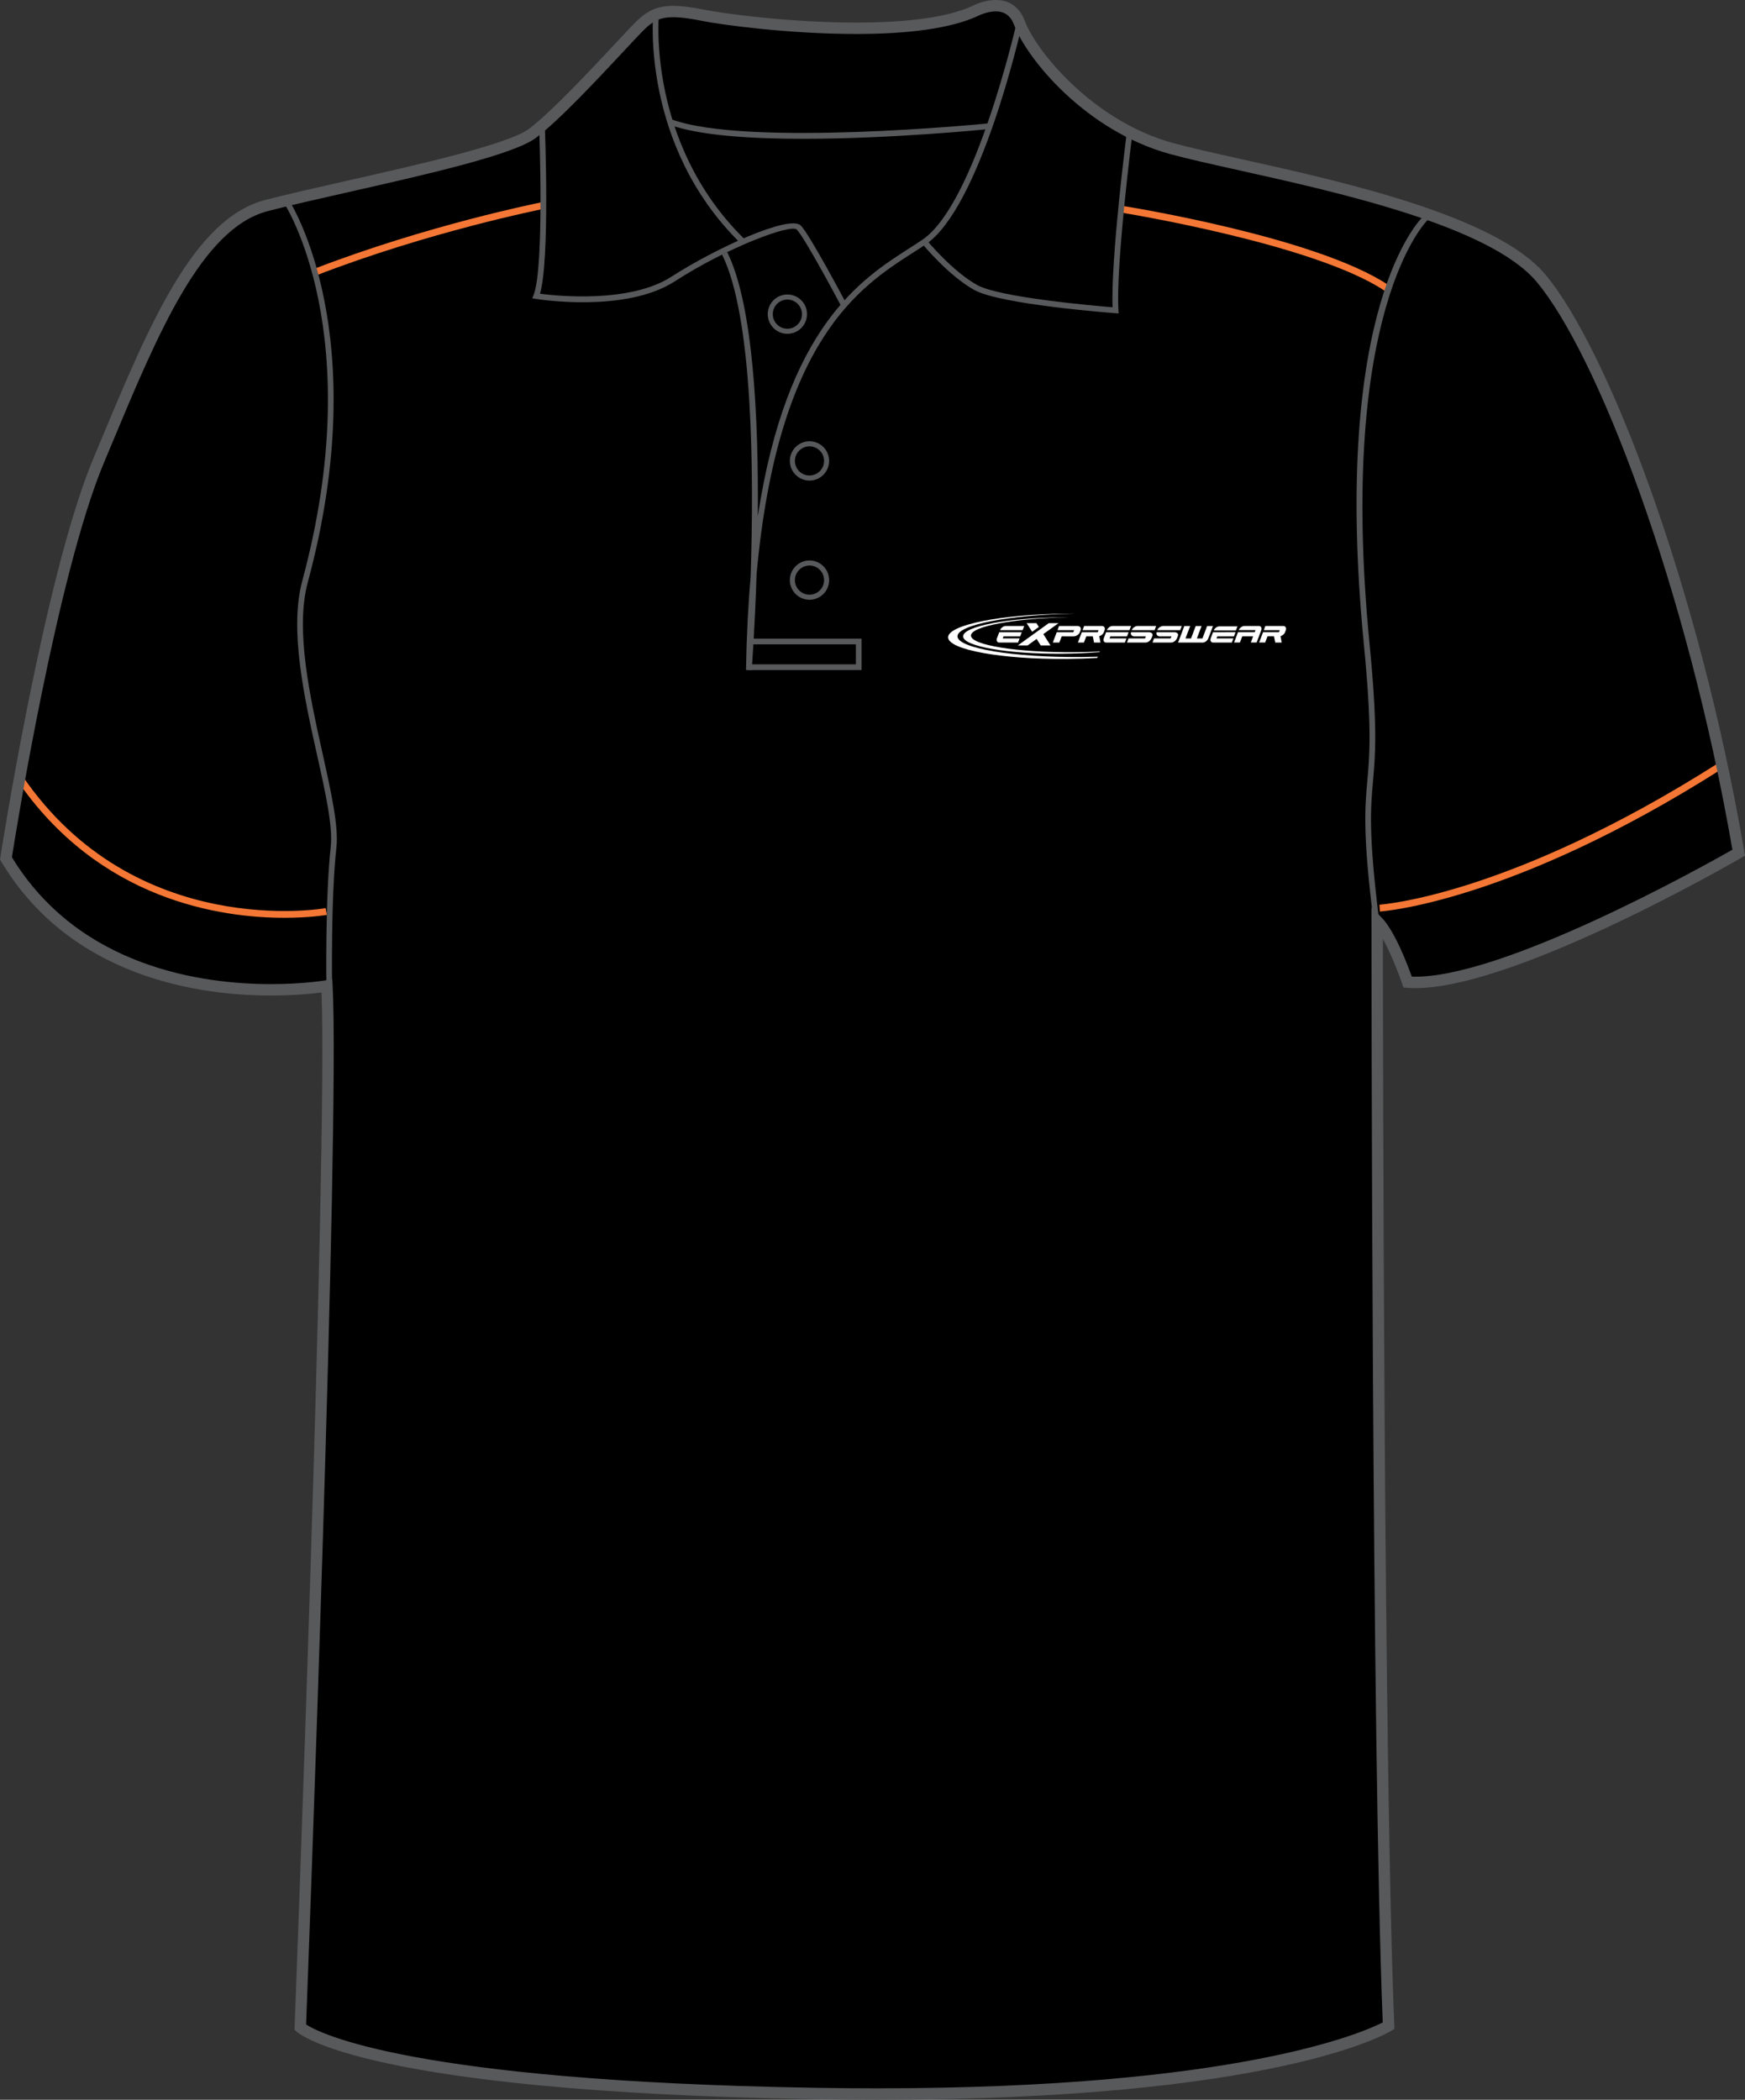<?xml version="1.0" encoding="utf-8"?>
<!-- Generator: Adobe Illustrator 15.0.2, SVG Export Plug-In . SVG Version: 6.00 Build 0)  -->
<!DOCTYPE svg PUBLIC "-//W3C//DTD SVG 1.1//EN" "http://www.w3.org/Graphics/SVG/1.1/DTD/svg11.dtd">
<svg version="1.1" id="Layer_1" xmlns="http://www.w3.org/2000/svg" xmlns:xlink="http://www.w3.org/1999/xlink" x="0px" y="0px"
	 width="664.973px" height="800px" viewBox="0 0 664.973 800" enable-background="new 0 0 664.973 800" xml:space="preserve">
<rect x="0" y="0" width="664.973" height="800" fill="#333333" stroke="none"/>
<g id="side" display="none">
</g>
<g id="back" display="none">
</g>
<g id="front">
	<g id="primary_1_">
		<path id="primary" d="M124.585,376.728c0,0-90.336,9.721-122.316-48.589c0,0,16.461-106.569,35.312-151.524
			c18.854-44.954,36.251-89.911,63.809-97.159c27.553-7.25,89.907-18.85,101.507-27.55c11.603-8.702,34.801-34.804,40.603-40.604
			c5.801-5.801,10.15-7.254,24.65-4.352c14.5,2.9,76.854,10.154,102.96-1.449c0,0,13.052-7.25,17.4,4.35
			c4.352,11.602,26.103,39.153,58.002,47.853c31.898,8.702,117.454,21.752,140.659,49.302
			c23.204,27.554,58.01,117.463,75.406,218.969c0,0-89.906,52.203-126.159,49.302c0,0-5.804-17.398-11.604-23.2
			c0,0,0,316.417,4.35,420.828c0,0-46.396,28.711-218.96,25.811c-172.562-2.897-195.765-25.229-195.765-25.229
			S127.487,433.286,124.585,376.728z"/>
	</g>
	<g id="secondary">
		<path fill="#F47735" d="M108.4,349.684c-24.282,0-70.656-6.665-101.987-52.575l2.156-1.471
			c42.971,62.97,114.799,50.498,115.521,50.364l0.475,2.567C124.354,348.607,118.16,349.684,108.4,349.684z"/>
		<path fill="#F47735" d="M525.823,347.285l-0.141-2.61c0.48-0.025,49.188-3.229,128.828-53.756l1.396,2.205
			C575.616,344.065,526.313,347.258,525.823,347.285z"/>
		<path fill="#F47735" d="M120.231,105.035l-0.942-2.436c43.342-16.817,86.601-25.436,87.03-25.52l0.506,2.563
			C206.393,79.727,163.346,88.305,120.231,105.035z"/>
		<path fill="#F47735" d="M527.641,110.779c-26.863-17.908-99.921-29.704-100.654-29.821l0.41-2.578
			c3.021,0.48,74.354,12.003,101.689,30.229L527.641,110.779z"/>
	</g>
	<g id="outline">
		<path fill="#58595B" d="M306.102,52.886c-20.312,0-39.932-1.293-51.021-5.4l0.755-2.038
			c28.799,10.662,119.858,1.663,120.779,1.569l0.221,2.164C374.491,49.413,339.384,52.886,306.102,52.886z"/>
		<path fill="#58595B" d="M334.236,800c-7.833,0-15.931-0.07-24.072-0.207c-171.447-2.883-196.264-24.9-197.234-25.838l-0.703-0.676
			l0.038-0.978c0.128-3.354,12.672-331.772,10.26-394.162c-3.438,0.45-10.288,1.157-19.277,1.157
			c-26.986,0-76.236-6.644-102.841-51.132L0,327.492l0.12-0.774c0.163-1.071,16.723-107.351,35.456-152.033l2.985-7.138
			C56.63,124.274,73.7,83.402,100.833,76.265c8.052-2.121,19.123-4.623,30.847-7.271c27.646-6.251,62.06-14.026,69.909-19.916
			c8.548-6.413,23.957-22.925,33.163-32.788c3.199-3.429,5.729-6.139,7.202-7.613c4.08-4.081,7.783-6.442,14.647-6.442
			c3.077,0,6.882,0.476,11.971,1.494c7.627,1.525,32.733,4.873,57.656,4.873c19.973,0,34.771-2.077,43.993-6.176
			C370.234,2.41,374.623,0,379.457,0c3.689,0,8.605,1.387,11.084,7.997c4.393,11.703,26.144,38.227,56.535,46.52
			c6.686,1.821,15.718,3.832,26.175,6.158c38.547,8.576,96.795,21.54,115.576,43.84c23.563,27.976,58.391,117.917,75.889,220.001
			l0.258,1.487l-1.312,0.76c-3.598,2.091-91.057,52.503-127.424,49.591l-1.438-0.112l-0.455-1.365
			c-0.043-0.131-3.389-10.065-7.363-17.106c0.035,46.577,0.396,319.253,4.346,413.952l0.055,1.271l-1.08,0.67
			C528.565,774.733,485.968,800,334.236,800z M116.651,771.325c5.063,3.283,40.021,21.537,193.589,24.115
			c8.116,0.139,16.188,0.206,23.996,0.206c137.213,0,185.171-21.27,192.694-25.104c-4.248-104.625-4.297-416.409-4.297-419.563
			v-5.25l3.713,3.71c5.162,5.162,10.104,18.302,11.646,22.651c33.656,1.22,111.146-42.069,122.18-48.349
			c-17.457-100.73-51.6-189.037-74.67-216.434C567.669,86.137,510.28,73.367,472.31,64.915c-10.515-2.34-19.597-4.36-26.374-6.209
			c-32.292-8.809-54.666-36.383-59.468-49.188c-1.309-3.482-3.601-5.175-7.011-5.175c-3.661,0-7.266,1.945-7.301,1.964
			c-9.952,4.434-25.348,6.637-45.932,6.637c-25.247,0-50.752-3.404-58.512-4.955c-14.135-2.825-17.501-1.428-22.688,3.757
			c-1.42,1.421-3.927,4.107-7.099,7.506c-9.905,10.613-24.878,26.655-33.732,33.301c-8.598,6.448-42.05,14.01-71.562,20.678
			c-11.686,2.642-22.723,5.136-30.695,7.235c-25.055,6.592-41.722,46.5-59.365,88.752l-2.986,7.146
			C21.896,218.551,6.08,316.834,4.537,326.6c25.597,42.046,72.773,48.343,98.701,48.343c12.464,0,20.891-1.438,20.975-1.451
			l2.417-0.42l0.125,2.451C129.55,429.897,117.482,749.493,116.651,771.325z"/>
		<path fill="#58595B" d="M320.49,116.513c-3.812-7.201-14.275-26.456-16.858-29.038c-2.267-2.256-26.555,6.817-46.496,19.72
			c-18.622,12.053-51.572,6.911-52.967,6.687l-1.344-0.217l0.505-1.261c4.215-10.538,2.117-64.266,2.101-64.809l2.173-0.085
			c0.087,2.15,1.994,51.127-1.814,64.403c6.279,0.819,34.245,3.757,50.168-6.544c16.396-10.607,44.916-23.73,49.212-19.431
			c3.343,3.341,16.681,28.488,17.243,29.559L320.49,116.513z"/>
		<path fill="#58595B" d="M281.882,92.373c-37.72-37.324-32.995-86.853-32.943-87.348l2.162,0.227
			c-0.05,0.485-4.646,49.007,32.311,85.574L281.882,92.373z"/>
		<path fill="#58595B" d="M286.451,255.363l-2.174-0.104c0.216-12.894,0.824-24.682,1.771-35.492
			c1.258-38.903,0.994-98.998-10.901-122.789l1.944-0.975c10.019,20.04,12.018,63.979,11.689,100.677
			c11.025-72.156,39.406-90.348,57.736-102.092c1.822-1.166,3.536-2.265,5.11-3.344c20.071-13.735,35.655-82.036,35.813-82.726
			l2.124,0.479c-0.643,2.845-15.929,69.827-36.706,84.042c-1.591,1.089-3.324,2.2-5.166,3.378
			c-19.717,12.634-51.251,32.833-59.372,122.31C287.67,238.905,286.578,253.666,286.451,255.363z"/>
		<path fill="#58595B" d="M426.28,119.424l-1.244-0.094c-1.787-0.133-43.854-3.345-53.735-8.832
			c-9.855-5.479-19.483-17.17-19.893-17.666l1.688-1.376c0.097,0.117,9.771,11.866,19.263,17.138
			c8.563,4.757,44.482,7.888,51.616,8.471c-0.731-18.311,5.25-65.432,5.508-67.475l2.157,0.274c-0.063,0.51-6.5,51.214-5.436,68.312
			L426.28,119.424z"/>
		<path fill="none" stroke="#58595B" stroke-width="1.666" stroke-miterlimit="10" d="M276.119,96.492"/>
		<polygon fill="#58595B" points="328.324,255.279 285.339,255.279 285.339,253.104 326.151,253.104 326.151,245.491 
			285.908,245.491 285.908,243.316 328.324,243.316 		"/>
		<path fill="#58595B" d="M124.381,375.532c-0.007-0.331-0.497-33.521,1.655-52.94c0.849-7.616-1.939-20.198-5.177-34.77
			c-4.997-22.521-10.659-48.04-5.665-66.538c25.293-93.696-6.467-143.136-6.79-143.624l1.813-1.204
			c0.329,0.496,32.646,50.667,7.076,145.394c-4.854,17.983,0.746,43.229,5.688,65.502c3.273,14.761,6.104,27.509,5.218,35.479
			c-2.143,19.285-1.647,52.336-1.646,52.668L124.381,375.532z"/>
		<path fill="#58595B" d="M523.37,350.681c-4.111-33.098-3.245-42.811-2.33-53.095c0.889-9.953,1.809-20.245-1.299-51.989
			c-12.604-128.979,21.439-162.115,22.896-163.463l1.477,1.596c-0.348,0.326-34.678,34.012-22.205,161.659
			c3.121,31.944,2.191,42.338,1.295,52.391c-0.902,10.167-1.762,19.767,2.32,52.636L523.37,350.681z"/>
		<path fill="#58595B" d="M308.476,228.513c-4.126,0-7.485-3.359-7.485-7.487c0-4.131,3.359-7.491,7.485-7.491
			c4.128,0,7.488,3.36,7.488,7.491C315.962,225.155,312.604,228.513,308.476,228.513z M308.476,215.469
			c-3.062,0-5.555,2.493-5.555,5.557s2.489,5.553,5.555,5.553c3.062,0,5.556-2.491,5.556-5.553
			C314.031,217.962,311.539,215.469,308.476,215.469z"/>
		<path fill="#58595B" d="M308.476,183.101c-4.126,0-7.485-3.36-7.485-7.491c0-4.128,3.359-7.488,7.485-7.488
			c4.128,0,7.488,3.36,7.488,7.488C315.962,179.741,312.604,183.101,308.476,183.101z M308.476,170.057
			c-3.062,0-5.555,2.491-5.555,5.553c0,3.065,2.489,5.557,5.555,5.557c3.062,0,5.556-2.494,5.556-5.557
			C314.031,172.549,311.539,170.057,308.476,170.057z"/>
		<path fill="#58595B" d="M300.049,127.181c-4.133,0-7.488-3.36-7.488-7.491c0-4.128,3.36-7.488,7.488-7.488
			c4.129,0,7.485,3.36,7.485,7.488C307.533,123.821,304.177,127.181,300.049,127.181z M300.049,114.138
			c-3.063,0-5.558,2.49-5.558,5.553c0,3.064,2.492,5.556,5.558,5.556c3.062,0,5.554-2.493,5.554-5.556
			S303.111,114.138,300.049,114.138z"/>
		<g>
			<path fill="#FFFFFF" d="M403.383,237.421h-3.725l-11.795,8.488h3.727l3.438-2.478l1.563,2.478h3.727l-2.729-4.32L403.383,237.421
				L403.383,237.421z M391.24,237.421h3.725l0.911,1.438l-2.556,1.852L391.24,237.421L391.24,237.421z"/>
			<g>
				<path fill="#FFFFFF" d="M470.974,240.183l0.581-1.532h-6.927c-0.413,0-0.831,0.159-1.253,0.473
					c-0.389,0.295-0.669,0.65-0.84,1.063C465.35,240.186,468.158,240.183,470.974,240.183L470.974,240.183z"/>
				<g>
					<path fill="#FFFFFF" d="M458.312,244.825c0.411,0,0.837-0.162,1.265-0.481c0.421-0.324,0.724-0.714,0.893-1.173l1.756-4.644
						h-2.231l-1.78,4.735h-2.121l1.79-4.735h-2.233l-1.784,4.735h-2.115l1.786-4.735h-2.232l-2.369,6.298H458.312L458.312,244.825z"
						/>
					<path fill="#FFFFFF" d="M485.49,242.431l0.479,2.385h2.458l-0.464-2.444c0.699-0.175,1.443-0.75,1.726-1.47l0.271-0.739
						c0.18-0.451,0.172-0.843-0.025-1.172c-0.172-0.324-0.481-0.483-0.937-0.483h-6.803l-0.589,1.577h6.071l-0.306,0.784
						c-1.18,0-4.577,0-6.062,0l-1.483,3.937h2.289l0.9-2.376L485.49,242.431L485.49,242.431z"/>
					<path fill="#FFFFFF" d="M463.573,243.24l0.301-0.79h6.354l0.599-1.585c-2.873,0-5.724,0.011-8.585,0.011l-0.854,2.276
						c-0.171,0.462-0.166,0.853,0.012,1.172c0.171,0.324,0.475,0.483,0.91,0.483h7.109l0.589-1.567H463.573L463.573,243.24z"/>
					<path fill="#FFFFFF" d="M473.389,242.444l-0.885,2.36h-2.225l1.479-3.934h3.534h2.833l0.314-0.8h-6.385
						c0.174-0.421,0.461-0.784,0.855-1.084c0.432-0.321,0.854-0.482,1.277-0.482h5.519c0.429,0,0.727,0.161,0.901,0.482
						c0.171,0.316,0.176,0.685,0.025,1.104l-1.771,4.713h-2.211l0.88-2.36L473.389,242.444L473.389,242.444z"/>
				</g>
			</g>
			<g>
				<path fill="#FFFFFF" d="M382.109,243.246l0.299-0.791h6.356l0.597-1.582c-2.871,0-5.722,0.008-8.585,0.008l-0.854,2.277
					c-0.175,0.461-0.163,0.853,0.013,1.174c0.173,0.321,0.474,0.483,0.908,0.483h7.109l0.588-1.569H382.109L382.109,243.246z
					 M389.71,240.082l0.587-1.57h-7.078c-0.426,0-0.851,0.162-1.275,0.486c-0.398,0.301-0.688,0.663-0.854,1.086
					C383.948,240.083,386.827,240.082,389.71,240.082L389.71,240.082z"/>
				<path fill="#FFFFFF" d="M405.816,242.45h1.423h1.923c0.479,0,0.943-0.164,1.402-0.485c0.469-0.329,0.749-0.609,0.923-1.054
					l0.283-0.752c0.163-0.446,0.138-0.832-0.082-1.161c-0.209-0.324-0.558-0.486-1.04-0.486h-7.073l-0.591,1.567h6.333l-0.321,0.805
					c-1.129,0-4.638,0-6.312,0l-1.479,3.929h2.481l0.887-2.365h1.244V242.45L405.816,242.45z"/>
				<path fill="#FFFFFF" d="M416.436,242.438l0.472,2.384h2.46l-0.464-2.443c0.706-0.175,1.448-0.748,1.726-1.47l0.276-0.738
					c0.173-0.455,0.165-0.847-0.033-1.173c-0.165-0.324-0.479-0.486-0.936-0.486h-6.798l-0.601,1.577h6.078l-0.306,0.784
					c-1.179,0-4.582,0-6.065,0l-1.482,3.937h2.294l0.896-2.373L416.436,242.438L416.436,242.438L416.436,242.438z"/>
				<path fill="#FFFFFF" d="M422.821,243.246l0.298-0.791h6.359l0.597-1.582c-2.869,0-5.722,0.008-8.585,0.008l-0.854,2.277
					c-0.17,0.461-0.166,0.853,0.013,1.174c0.168,0.321,0.475,0.483,0.91,0.483h7.109l0.589-1.569H422.821L422.821,243.246z
					 M430.416,240.082l0.596-1.57h-7.081c-0.43,0-0.854,0.162-1.282,0.486c-0.396,0.301-0.686,0.663-0.855,1.086
					C424.662,240.083,427.544,240.082,430.416,240.082L430.416,240.082z"/>
				<path fill="#FFFFFF" d="M436.686,242.45h-4.6c-0.237,0-0.436-0.109-0.604-0.206c-0.165-0.103-0.296-0.22-0.395-0.366
					c-0.091-0.143-0.142-0.313-0.15-0.504c-0.013-0.154,0.021-0.318,0.066-0.498c2.315,0,4.632,0,6.941,0
					c0.244,0,0.456,0.077,0.637,0.154c0.188,0.075,0.329,0.175,0.438,0.3c0.104,0.124,0.166,0.276,0.184,0.453
					c0.021,0.179-0.015,0.38-0.102,0.602l-0.265,0.669c-0.178,0.448-0.512,0.949-0.961,1.278c-0.449,0.321-0.91,0.483-1.372,0.483
					h-7.037l0.579-1.575h6.29L436.686,242.45L436.686,242.45z M431.268,240.087c0.153-0.42,0.464-0.783,0.882-1.089
					c0.451-0.332,0.907-0.493,1.369-0.493h7.055l-0.591,1.584C437.071,240.089,434.173,240.087,431.268,240.087L431.268,240.087z"/>
				<path fill="#FFFFFF" d="M446.419,242.45h-4.602c-0.23,0-0.435-0.109-0.604-0.206c-0.161-0.103-0.293-0.22-0.39-0.366
					c-0.089-0.143-0.143-0.313-0.156-0.504c-0.012-0.154,0.021-0.318,0.067-0.498c2.32,0,4.633,0,6.95,0
					c0.236,0,0.448,0.077,0.632,0.154c0.183,0.075,0.329,0.175,0.436,0.3c0.104,0.124,0.161,0.276,0.184,0.453
					c0.02,0.179-0.019,0.38-0.103,0.602l-0.267,0.669c-0.173,0.448-0.507,0.949-0.964,1.278c-0.446,0.321-0.905,0.483-1.366,0.483
					H439.2l0.576-1.575h6.29L446.419,242.45L446.419,242.45z M440.998,240.087c0.161-0.42,0.469-0.783,0.892-1.089
					c0.449-0.332,0.905-0.493,1.364-0.493h7.06l-0.591,1.584C446.808,240.089,443.907,240.087,440.998,240.087L440.998,240.087z"/>
			</g>
			<path fill="#FFFFFF" d="M404.932,235.196c0.762-0.005,1.521-0.008,2.272-0.005c-20.709,0.384-37.201,3.428-37.201,6.961
				c0,3.669,17.81,6.512,39.643,6.332c3.259-0.029,6.425-0.124,9.462-0.271l-0.097,0.239c-4.354,0.358-9.105,0.575-14.079,0.616
				c-20.885,0.176-37.915-2.799-37.915-6.618C367.015,238.627,384.048,235.371,404.932,235.196L404.932,235.196z"/>
			<path fill="#FFFFFF" d="M406.656,233.798c0.915-0.008,1.82-0.012,2.729-0.005c-24.774,0.469-44.518,4.245-44.518,8.638
				c0,4.564,21.305,8.107,47.432,7.891c2.04-0.018,4.056-0.055,6.028-0.117l-0.184,0.465c-3.672,0.215-7.521,0.345-11.486,0.379
				c-24.979,0.209-45.36-3.497-45.36-8.246C361.297,238.054,381.672,234.007,406.656,233.798L406.656,233.798z"/>
		</g>
	</g>
</g>
</svg>
